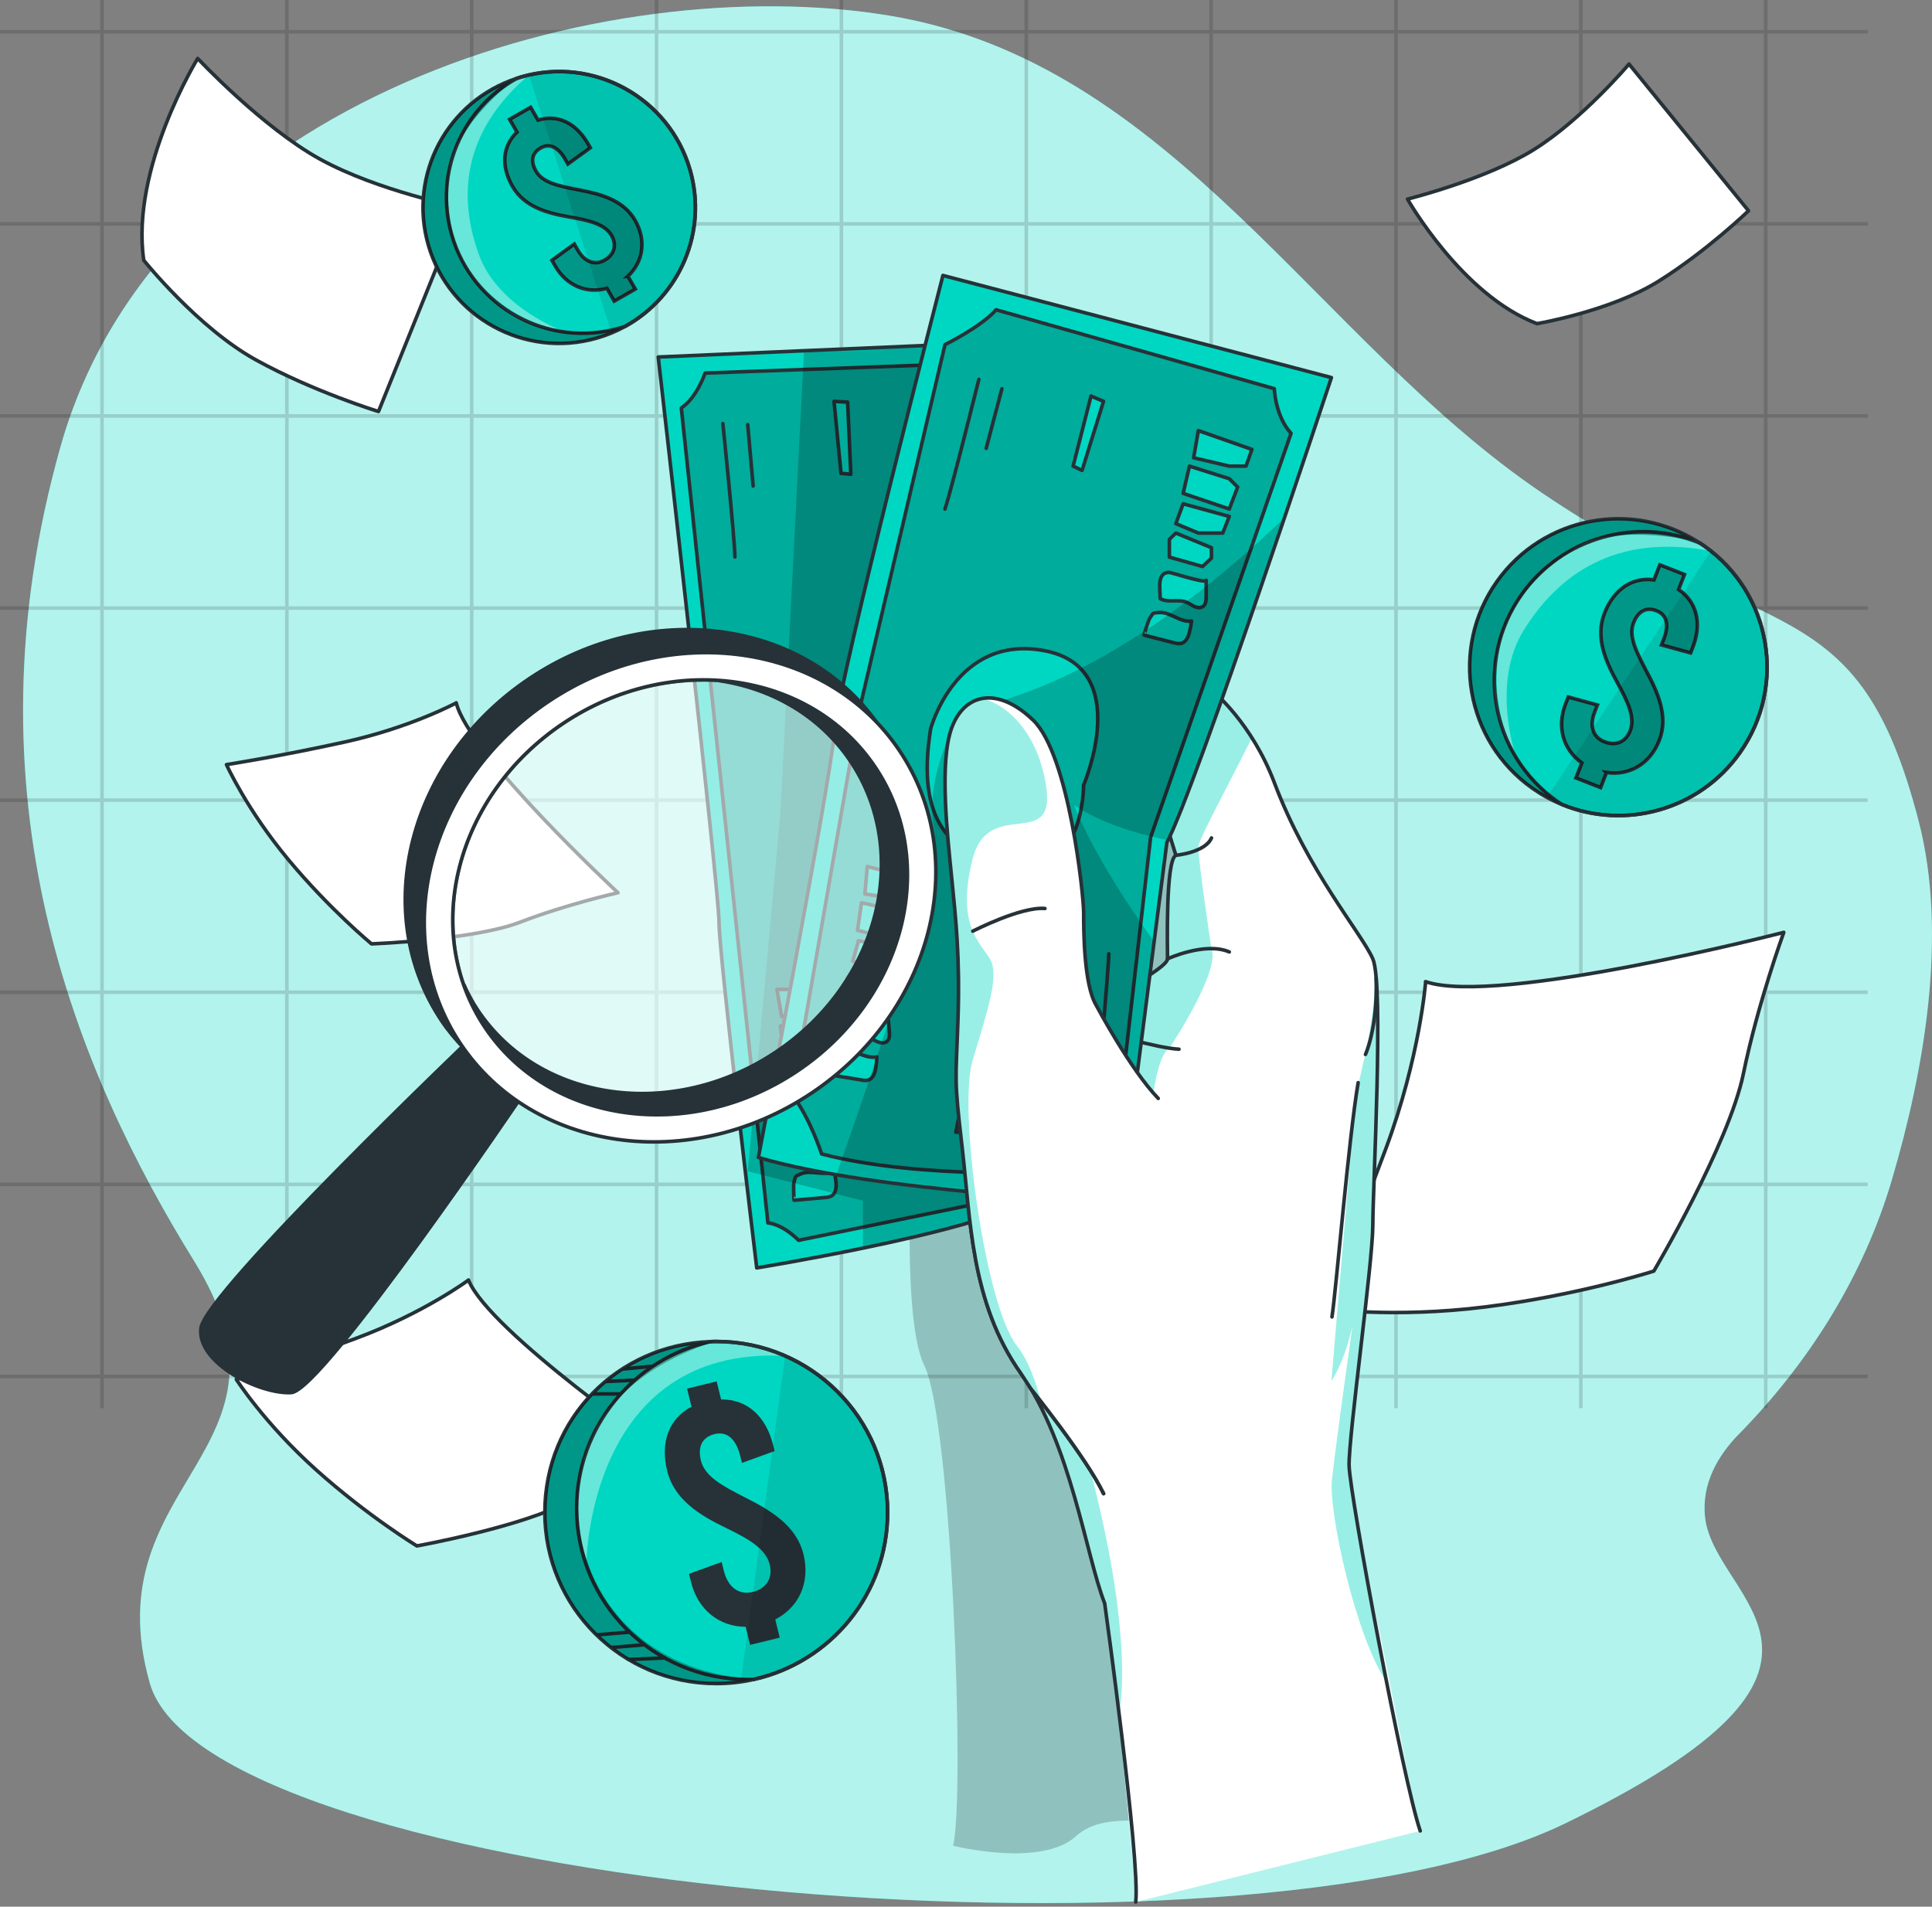 <svg xmlns="http://www.w3.org/2000/svg" fill="none" viewBox="0 0 540 533" height="533" width="540">
<rect x="0" y="0" width="540" height="533" fill="#808080" stroke="none"/>
<path fill="#00D7C2" d="M486.107 400.823C505.79 380.703 520.85 356.67 528.758 329.909C537.808 299.267 544.493 261.334 536.282 229.563C519.359 164.104 494.411 180.686 431.169 137.913C367.914 95.141 327.825 17.46 248.545 4.359C169.253 -8.73 44.537 27.058 16.922 124.824C-10.693 222.579 21.372 299.393 54.332 352.641C87.293 405.889 25.821 413.741 41.858 470.481C57.896 527.222 345.634 554.279 437.388 509.761C529.143 465.243 479.259 447.783 476.58 424.217C475.508 414.791 480.144 406.905 486.084 400.823H486.107Z"></path>
<path fill="white" d="M486.107 400.823C505.79 380.703 520.85 356.67 528.758 329.909C537.808 299.267 544.493 261.334 536.282 229.563C519.359 164.104 494.411 180.686 431.169 137.913C367.914 95.141 327.825 17.46 248.545 4.359C169.253 -8.73 44.537 27.058 16.922 124.824C-10.693 222.579 21.372 299.393 54.332 352.641C87.293 405.889 25.821 413.741 41.858 470.481C57.896 527.222 345.634 554.279 437.388 509.761C529.143 465.243 479.259 447.783 476.58 424.217C475.508 414.791 480.144 406.905 486.084 400.823H486.107Z" opacity="0.7"></path>
<g opacity="0.15">
<path stroke-miterlimit="10" stroke="black" d="M28.512 0V393.656"></path>
<path stroke-miterlimit="10" stroke="black" d="M80.178 0V393.656"></path>
<path stroke-miterlimit="10" stroke="black" d="M131.844 0V393.656"></path>
<path stroke-miterlimit="10" stroke="black" d="M183.51 0V393.656"></path>
<path stroke-miterlimit="10" stroke="black" d="M235.174 0V393.656"></path>
<path stroke-miterlimit="10" stroke="black" d="M286.852 0V393.656"></path>
<path stroke-miterlimit="10" stroke="black" d="M338.518 0V393.656"></path>
<path stroke-miterlimit="10" stroke="black" d="M390.183 0V393.656"></path>
<path stroke-miterlimit="10" stroke="black" d="M441.85 0V393.656"></path>
<path stroke-miterlimit="10" stroke="black" d="M493.527 0V393.656"></path>
<path stroke-miterlimit="10" stroke="black" d="M522.027 8.878H0"></path>
<path stroke-miterlimit="10" stroke="black" d="M522.027 62.583H0"></path>
<path stroke-miterlimit="10" stroke="black" d="M522.027 116.276H0"></path>
<path stroke-miterlimit="10" stroke="black" d="M522.027 169.981H0"></path>
<path stroke-miterlimit="10" stroke="black" d="M522.027 223.675H0"></path>
<path stroke-miterlimit="10" stroke="black" d="M522.027 277.379H0"></path>
<path stroke-miterlimit="10" stroke="black" d="M522.027 331.083H0"></path>
<path stroke-miterlimit="10" stroke="black" d="M522.027 384.777H0"></path>
</g>
<path stroke-linejoin="round" stroke-linecap="round" stroke="#263238" fill="white" d="M130.944 357.835C130.944 357.835 118.474 367.058 99.633 374.078C80.783 381.113 66.045 385.593 66.045 385.593C66.045 385.593 73.947 397.943 88.35 410.87C102.754 423.797 116.525 432.154 116.525 432.154C116.525 432.154 146.38 426.768 159.341 419.526C172.301 412.283 186.786 406.807 186.786 406.807C186.786 406.807 136.715 372.235 130.938 357.809L130.944 357.835Z"></path>
<path stroke-linejoin="round" stroke-linecap="round" stroke="#263238" fill="white" d="M398.47 274.423C398.47 274.423 396.891 295.431 387.378 321.021C377.874 346.635 369.391 365.753 369.391 365.753C369.391 365.753 389.142 368.621 415.267 365.328C441.391 362.034 462.245 355.325 462.245 355.325C462.245 355.325 483.231 319.878 487.287 300.128C491.343 280.378 498.575 260.634 498.575 260.634C498.575 260.634 418.44 281.304 398.437 274.406L398.47 274.423Z"></path>
<path stroke-linejoin="round" stroke-linecap="round" stroke="#263238" fill="white" d="M40.186 72.761C40.186 72.761 55.363 91.71 71.587 100.639C87.811 109.567 105.794 115.03 105.794 115.03L128.786 57.966C128.786 57.966 105.696 53.421 89.487 44.511C73.278 35.6 55.259 16.342 55.259 16.342C55.259 16.342 36.401 47.01 40.184 72.778L40.186 72.761Z"></path>
<path stroke-linejoin="round" stroke-linecap="round" stroke="#263238" fill="white" d="M429.609 90.474C429.609 90.474 450.188 87 463.658 78.564C477.108 70.131 488.72 58.928 488.72 58.928L455.317 17.905C455.317 17.905 442.292 33.315 428.842 41.747C415.392 50.18 393.398 55.655 393.398 55.655C393.398 55.655 408.646 82.573 429.621 90.482L429.609 90.474Z"></path>
<path stroke-linejoin="round" stroke-linecap="round" stroke="#263238" fill="white" d="M127.524 196.489C127.524 196.489 114.646 203.43 96.145 207.471C77.633 211.525 63.3 213.744 63.3 213.744C63.3 213.744 68.948 226.305 80.565 240.268C92.181 254.232 103.841 263.851 103.841 263.851C103.841 263.851 132.365 262.797 145.425 257.767C158.485 252.737 172.72 249.557 172.72 249.557C172.72 249.557 130.904 210.679 127.521 196.464L127.524 196.489Z"></path>
<path fill="black" d="M256.018 302.653C256.018 302.653 250.747 366.315 258.357 381.742C265.967 397.17 269.801 502.696 266.381 515.967C266.381 515.967 290.928 522.144 300.655 513.366C310.367 504.588 325.305 513.026 349.911 504.44C374.517 495.854 356.766 306.303 356.766 306.303L357.521 237.336L316.925 201.25L256.018 302.623V302.653Z" opacity="0.2"></path>
<path fill="#00D7C2" d="M288.736 333.272C288.514 333.834 288.277 334.247 288.011 334.499C282.77 339.449 260.4 344.946 241.183 348.907C225.268 352.202 211.514 354.434 211.514 354.434C211.514 354.434 200.973 266.995 200.973 257.803C200.973 248.612 183.977 99.802 183.977 99.802L224.72 98.043L278.861 95.709C278.861 95.709 279.187 99.684 279.735 106.629C283.199 150.932 295.532 315.82 288.736 333.272Z"></path>
<mask height="260" width="108" y="95" x="183" maskUnits="userSpaceOnUse" style="mask-type:luminance" id="mask0_3985_23767">
<path fill="white" d="M288.736 333.272C288.514 333.834 288.277 334.247 288.011 334.499C282.77 339.449 260.4 344.946 241.183 348.907C225.268 352.202 211.514 354.434 211.514 354.434C211.514 354.434 200.973 266.995 200.973 257.803C200.973 248.612 183.977 99.802 183.977 99.802L224.72 98.043L278.861 95.709C278.861 95.709 279.187 99.684 279.735 106.629C283.199 150.932 295.532 315.82 288.736 333.272Z"></path>
</mask>
<g mask="url(#mask0_3985_23767)">
<path fill="black" d="M288.736 333.273L241.183 343.041L223.224 346.72C218.354 341.947 214.637 341.858 214.637 341.858L213.216 328.485L210.892 306.599L190.431 114.048C194.902 110.989 197.064 104.295 197.064 104.295L224.453 103.305L271.903 101.576L279.735 106.63C283.199 150.933 295.532 315.82 288.736 333.273Z" opacity="0.2"></path>
<path stroke-linejoin="round" stroke-linecap="round" stroke="#263238" d="M288.736 333.273L241.183 343.041L223.224 346.72C218.354 341.947 214.637 341.858 214.637 341.858L213.216 328.485L210.892 306.599L190.431 114.048C194.902 110.989 197.064 104.295 197.064 104.295L224.453 103.305L271.903 101.576L279.735 106.63C283.199 150.933 295.532 315.82 288.736 333.273Z"></path>
<path stroke-linejoin="round" stroke-linecap="round" stroke="#263238" fill="#00D7C2" d="M217.154 276.57L233.025 276.556L233.04 281.506L228.628 283.073L218.457 284.181L217.154 276.57Z"></path>
<path stroke-linejoin="round" stroke-linecap="round" stroke="#263238" fill="#00D7C2" d="M218.131 286.782L229.797 286.383L232.788 287.801L232.625 294.363L219.019 294.525L218.131 286.782Z"></path>
<path stroke-linejoin="round" stroke-linecap="round" stroke="#263238" fill="#00D7C2" d="M219.998 297.274L233.337 296.328L233.174 301.308L226.734 303.584L219.924 303.2L219.998 297.274Z"></path>
<path stroke-linejoin="round" stroke-linecap="round" stroke="#263238" fill="#00D7C2" d="M220.796 305.682L231.559 306.214L232.536 308.978L230.967 312.007L221.343 312.613L219.685 307.928L220.796 305.682Z"></path>
<path stroke-linejoin="round" stroke-linecap="round" stroke="#263238" fill="#00D7C2" d="M233.202 315.288C233.72 316.721 234.223 318.154 234.742 319.588C235.082 320.548 235.408 321.686 234.816 322.514C234.327 323.194 233.394 323.386 232.565 323.312C231.736 323.238 230.922 322.957 230.093 322.913C227.591 322.795 225.296 324.863 222.838 324.42C221.876 321.76 219.463 317.874 222.735 316.662C223.238 316.485 233.572 316.278 233.231 315.302L233.202 315.288Z"></path>
<path stroke-linejoin="round" stroke-linecap="round" stroke="#263238" fill="#00D7C2" d="M233.16 327.406C233.396 328.425 233.574 329.46 233.663 330.509C233.781 331.854 233.678 333.45 232.567 334.218C231.975 334.617 231.235 334.706 230.509 334.765C227.652 335.016 224.81 335.282 221.952 335.533C221.878 335.533 221.76 331.144 221.878 330.686C222.381 328.765 222.026 328.928 223.847 328.145C226.734 326.918 230.199 328.869 233.16 327.406Z"></path>
<path stroke-linejoin="round" stroke-linecap="round" stroke="#263238" d="M202.039 118.392C202.039 118.392 205.267 149.543 205.415 155.691"></path>
<path stroke-linejoin="round" stroke-linecap="round" stroke="#263238" d="M208.996 118.703L210.506 135.859"></path>
<path stroke-linejoin="round" stroke-linecap="round" stroke="#263238" fill="#00D7C2" d="M233.115 112.215L235.069 132.327L237.808 132.578L236.92 112.407L233.115 112.215Z"></path>
<path fill="black" d="M288.736 333.272C288.513 333.834 288.277 334.247 288.01 334.499C282.769 339.449 260.399 344.946 241.182 348.907V335.637L213.216 328.484L208.996 327.405L210.891 306.599L218.131 227.066L224.452 103.304L224.719 98.043L278.861 95.709C278.861 95.709 279.186 99.684 279.734 106.629C283.199 150.932 295.531 315.82 288.736 333.272Z" opacity="0.2"></path>
</g>
<path stroke-linejoin="round" stroke-linecap="round" stroke="#263238" d="M288.736 333.272C288.514 333.834 288.277 334.247 288.011 334.499C282.77 339.449 260.4 344.946 241.183 348.907C225.268 352.202 211.514 354.434 211.514 354.434C211.514 354.434 200.973 266.995 200.973 257.803C200.973 248.612 183.977 99.802 183.977 99.802L224.72 98.043L278.861 95.709C278.861 95.709 279.187 99.684 279.735 106.629C283.199 150.932 295.532 315.82 288.736 333.272Z"></path>
<path fill="white" d="M317.413 531.689C317.753 528.571 312.838 483.84 312.749 478.978C312.512 465.648 308.737 448.226 308.737 448.226C303.466 434.778 299.365 403.79 285.301 383.914C271.251 364.038 271.251 340.66 268.912 320.784C266.558 300.908 267.15 302.652 267.742 285.037C268.319 267.408 267.15 257.063 265.98 245.374C264.811 233.671 262.471 213.086 265.98 203.495C269.489 193.919 278.668 191.702 288.721 201.278C298.773 210.869 302.874 250.266 302.874 255.128C302.874 259.989 302.874 275.181 306.398 281.033C306.398 281.033 326.31 270.866 326.31 268.058C326.31 265.25 325.718 240.439 328.649 239.109L316.939 201.278L339.191 193.402C339.191 193.402 344.55 197.791 349.909 206.258C352.115 209.746 354.336 213.943 356.172 218.804C365.543 243.616 380.6 260.92 383.709 268.058C386.818 275.181 383.709 331.882 383.709 342.419C383.709 352.955 376.899 401.573 377.076 409.701C377.21 415.567 381.207 437.601 385.19 454.462C386.729 460.964 395.657 508.075 396.96 511.813L317.413 531.689Z"></path>
<path fill="#00D7C2" d="M334.942 236.686C334.794 239.863 338.598 265.191 338.598 265.191C341.234 271.501 326.843 293.018 326.843 293.018C323.734 294.776 322.387 305.593 322.387 305.593C312.645 303.436 290.334 281.048 290.334 281.048C290.334 281.048 287.655 290.225 284.723 312.938C281.792 335.636 300.535 389.604 308.53 426.858C316.524 464.112 312.749 478.993 312.749 478.993C312.512 465.664 308.737 448.241 308.737 448.241C303.466 434.793 299.365 403.805 285.301 383.929C271.251 364.053 271.251 340.675 268.912 320.799C266.558 300.924 267.15 302.667 267.742 285.052C268.319 267.423 267.15 257.079 265.98 245.39C264.811 233.686 262.471 213.101 265.98 203.51C269.489 193.934 278.668 191.718 288.721 201.293C298.773 210.884 302.874 250.281 302.874 255.143C302.874 260.005 302.874 275.196 306.398 281.048C306.398 281.048 326.31 270.881 326.31 268.073C326.31 265.265 325.718 240.454 328.649 239.124L316.939 201.293L339.191 193.417C339.191 193.417 344.55 197.806 349.909 206.273C342.685 220.682 335.03 234.72 334.942 236.7V236.686Z" opacity="0.4"></path>
<path fill="#00D7C2" d="M372.279 413.691C373.256 404.839 376.173 383.751 378.023 370.599C375.758 380.87 372.131 386.072 372.131 386.072C372.131 386.072 378.438 310.662 379.06 306.11C379.681 301.544 386.048 280.855 383.708 268.058C386.817 275.181 383.708 331.882 383.708 342.419C383.708 352.955 376.898 401.573 377.076 409.701C377.209 415.567 383.56 453.28 387.543 470.141C378.956 457.728 371.302 422.602 372.279 413.691Z" opacity="0.4"></path>
<path stroke-linejoin="round" stroke-linecap="round" stroke="#263238" d="M396.959 511.814C392.281 498.366 377.254 417.829 377.076 409.701C376.898 401.574 383.709 352.941 383.709 342.404C383.709 331.868 386.818 275.181 383.709 268.044C380.6 260.921 365.558 243.602 356.186 218.79C349.909 202.18 339.205 193.388 339.205 193.388L316.953 201.279L328.664 239.095C325.733 240.425 326.325 265.236 326.325 268.044C326.325 270.852 306.412 281.018 306.412 281.018C302.903 275.167 302.903 259.975 302.903 255.113C302.903 250.252 298.802 210.87 288.75 201.279C278.697 191.688 269.518 193.92 266.009 203.496C262.501 213.071 264.84 233.671 266.009 245.36C267.179 257.049 268.349 267.394 267.771 285.023C267.179 302.653 266.602 300.894 268.941 320.77C271.28 340.646 271.28 364.024 285.345 383.914C299.395 403.79 303.496 434.779 308.766 448.226C308.766 448.226 318.73 520.001 317.442 531.69"></path>
<path stroke-linejoin="round" stroke-linecap="round" stroke="#263238" d="M306.396 281.018C306.396 281.018 309.905 297.392 317.811 305.578"></path>
<path stroke-linejoin="round" stroke-linecap="round" stroke="#263238" d="M308.529 288.496C308.529 288.496 323.379 293.003 329.523 293.298"></path>
<path stroke-linejoin="round" stroke-linecap="round" stroke="#263238" d="M326.311 268.044C326.311 268.044 336.852 263.182 343.588 266.108"></path>
<path stroke-linejoin="round" stroke-linecap="round" stroke="#263238" d="M328.648 239.094C328.648 239.094 336.85 238.34 338.612 234.247"></path>
<path stroke-linejoin="round" stroke-linecap="round" stroke="#263238" d="M288.01 388.082C288.01 388.082 303.747 407.588 308.441 417.533"></path>
<path stroke-linejoin="round" stroke-linecap="round" stroke="#263238" d="M379.607 302.652C376.971 318.139 373.463 360.521 372.293 368.132"></path>
<path stroke-linejoin="round" stroke-linecap="round" stroke="#263238" d="M384.641 273.423C385.085 287.462 381.65 294.762 381.65 294.762"></path>
<path fill="#00D7C2" d="M263.553 77L372.133 105.55C372.133 105.55 333.951 221.125 326.148 235.474L313.209 336.213C313.209 336.213 243.863 333.169 211.973 323.548C211.973 323.548 232.122 218.613 233.218 204.634C234.299 190.684 263.553 77 263.553 77Z"></path>
<mask height="260" width="162" y="77" x="211" maskUnits="userSpaceOnUse" style="mask-type:luminance" id="mask1_3985_23767">
<path fill="white" d="M263.553 77L372.133 105.55C372.133 105.55 333.951 221.125 326.148 235.474L313.209 336.213C313.209 336.213 243.863 333.169 211.973 323.548C211.973 323.548 232.122 218.613 233.218 204.634C234.299 190.684 263.553 77 263.553 77Z"></path>
</mask>
<g mask="url(#mask1_3985_23767)">
<path fill="black" d="M240.205 198.442L264.13 96.344C264.13 96.344 274.419 91.246 278.402 86.591L356.172 108.654C356.172 108.654 356.409 116.264 360.851 121.141L321.603 234.026L312.083 317.239C312.083 317.239 299.425 318.258 298.211 327.612C298.211 327.612 257.172 329.829 229.649 322.573C229.649 322.573 226.407 312.48 221.447 306.096L240.19 198.427L240.205 198.442Z" opacity="0.2"></path>
<path stroke-linejoin="round" stroke-linecap="round" stroke="#263238" d="M240.205 198.442L264.13 96.344C264.13 96.344 274.419 91.246 278.402 86.591L356.172 108.654C356.172 108.654 356.409 116.264 360.851 121.141L321.603 234.026L312.083 317.239C312.083 317.239 299.425 318.258 298.211 327.612C298.211 327.612 257.172 329.829 229.649 322.573C229.649 322.573 226.407 312.48 221.447 306.096L240.19 198.427L240.205 198.442Z"></path>
<path stroke-linejoin="round" stroke-linecap="round" stroke="#263238" fill="#00D7C2" d="M260.118 203.733C260.118 203.733 267.18 177.118 292.052 181.921C316.925 186.724 302.875 219.456 302.875 219.456C302.875 219.456 303.023 245.908 282.844 242.258C265.359 239.095 256.017 229.52 260.118 203.733Z"></path>
<path stroke-linejoin="round" stroke-linecap="round" stroke="#263238" d="M273.59 106.053C273.59 106.053 266.069 136.45 264.115 142.302"></path>
<path stroke-linejoin="round" stroke-linecap="round" stroke="#263238" d="M280.031 108.684L275.648 125.338"></path>
<path stroke-linejoin="round" stroke-linecap="round" stroke="#263238" fill="#00D7C2" d="M334.943 120.372L349.91 125.633L348.267 130.303H343.589L333.625 127.968L334.943 120.372Z"></path>
<path stroke-linejoin="round" stroke-linecap="round" stroke="#263238" fill="#00D7C2" d="M332.455 130.303L343.588 133.82L345.928 136.155L343.588 142.288L330.693 137.914L332.455 130.303Z"></path>
<path stroke-linejoin="round" stroke-linecap="round" stroke="#263238" fill="#00D7C2" d="M330.693 140.839L343.589 144.371L341.768 149.011H334.942L328.65 146.381L330.693 140.839Z"></path>
<path stroke-linejoin="round" stroke-linecap="round" stroke="#263238" fill="#00D7C2" d="M328.65 149.011L338.599 153.104V156.03L336.112 158.365L326.844 155.735V150.769L328.65 149.011Z"></path>
<path stroke-linejoin="round" stroke-linecap="round" stroke="#263238" fill="#00D7C2" d="M337.134 162.207C337.134 163.729 337.134 165.251 337.134 166.773C337.134 167.793 337.06 168.961 336.231 169.552C335.55 170.025 334.602 169.892 333.832 169.552C333.077 169.212 332.411 168.665 331.626 168.355C329.317 167.424 326.445 168.591 324.283 167.35C324.268 164.527 323.291 160.05 326.785 160.005C327.318 160.005 337.134 163.256 337.134 162.207Z"></path>
<path stroke-linejoin="round" stroke-linecap="round" stroke="#263238" fill="#00D7C2" d="M333.033 173.615C332.914 174.664 332.737 175.684 332.47 176.704C332.144 178.019 331.508 179.482 330.19 179.837C329.494 180.029 328.769 179.837 328.073 179.674C325.305 178.965 322.521 178.255 319.753 177.546C319.679 177.531 321.041 173.334 321.292 172.95C322.403 171.31 322.018 171.34 324.002 171.221C327.14 171.029 329.746 174.014 333.033 173.63V173.615Z"></path>
<path stroke-linejoin="round" stroke-linecap="round" stroke="#263238" fill="#00D7C2" d="M304.933 110.723L299.943 130.303L302.445 131.485L308.441 112.186L304.933 110.723Z"></path>
<path stroke-linejoin="round" stroke-linecap="round" stroke="#263238" fill="#00D7C2" d="M242.41 242.228L257.778 246.188L256.534 250.991L251.871 251.39L241.744 249.912L242.41 242.228Z"></path>
<path stroke-linejoin="round" stroke-linecap="round" stroke="#263238" fill="#00D7C2" d="M240.781 252.351L252.166 254.892L254.713 257.02L252.906 263.33L239.686 260.064L240.781 252.351Z"></path>
<path stroke-linejoin="round" stroke-linecap="round" stroke="#263238" fill="#00D7C2" d="M239.938 262.976L253.085 265.414L251.664 270.187L244.869 270.778L238.369 268.694L239.938 262.976Z"></path>
<path stroke-linejoin="round" stroke-linecap="round" stroke="#263238" fill="#00D7C2" d="M238.591 271.31L248.865 274.532L249.117 277.443L246.837 279.984L237.377 278.167L236.947 273.216L238.591 271.31Z"></path>
<path stroke-linejoin="round" stroke-linecap="round" stroke="#263238" fill="#00D7C2" d="M248.169 283.738C248.303 285.245 248.436 286.767 248.569 288.274C248.658 289.279 248.688 290.461 247.903 291.112C247.266 291.644 246.304 291.599 245.519 291.319C244.735 291.038 244.024 290.565 243.225 290.314C240.841 289.575 238.087 290.993 235.822 289.944C235.556 287.137 234.208 282.748 237.673 282.422C238.206 282.363 248.258 284.772 248.169 283.738Z"></path>
<path stroke-linejoin="round" stroke-linecap="round" stroke="#263238" fill="#00D7C2" d="M245.075 295.442C245.046 296.491 244.957 297.54 244.779 298.575C244.557 299.905 244.054 301.427 242.781 301.885C242.114 302.136 241.359 302.018 240.664 301.885C237.836 301.412 235.008 300.954 232.195 300.481C232.121 300.481 233.113 296.181 233.335 295.782C234.312 294.053 233.927 294.112 235.882 293.816C238.991 293.344 241.848 296.107 245.09 295.442H245.075Z"></path>
<path stroke-linejoin="round" stroke-linecap="round" stroke="#263238" d="M306.398 309.791C306.398 309.791 309.907 270.512 309.907 266.626"></path>
<path stroke-linejoin="round" stroke-linecap="round" stroke="#263238" d="M299.365 308.032C299.365 308.032 300.831 287.625 301.127 284.093"></path>
<path stroke-linejoin="round" stroke-linecap="round" stroke="#263238" fill="#00D7C2" d="M271.903 293.299L267.15 316.5H271.903L275.352 293.299H271.903Z"></path>
<path fill="black" d="M326.459 234.898C316.184 232.756 307.02 229.608 300.239 225.071C300.239 225.071 305.155 239.169 322.58 263.197L313.208 336.228C313.208 336.228 267.95 334.248 233.75 328.411C244.262 298.856 263.331 242.849 261.095 231.751C258.03 216.515 268.853 198.531 268.853 198.531C303.067 192.383 336.245 166.567 359.015 144.741C347.423 178.995 331.596 224.791 326.459 234.898Z" opacity="0.2"></path>
</g>
<path stroke-linejoin="round" stroke-linecap="round" stroke="#263238" d="M263.553 77L372.133 105.55C372.133 105.55 333.951 221.125 326.148 235.474L313.209 336.213C313.209 336.213 243.863 333.169 211.973 323.548C211.973 323.548 232.122 218.613 233.218 204.634C234.299 190.684 263.553 77 263.553 77Z"></path>
<path fill="white" d="M323.734 307.057L308.441 417.534C305.036 410.307 295.753 397.983 290.956 391.821C289.179 389.515 288.01 388.082 288.01 388.082L285.301 383.915C271.251 364.039 271.251 340.661 268.912 320.785C266.558 300.909 267.15 302.653 267.742 285.038C268.319 267.409 267.15 257.064 265.98 245.375C264.811 233.672 262.471 213.086 265.98 203.496C267.697 198.797 270.792 195.871 274.671 195.25C278.698 194.585 283.598 196.403 288.721 201.279C298.773 210.87 302.874 250.267 302.874 255.128C302.874 259.99 302.874 275.182 306.398 281.034C306.398 281.034 315.828 298.87 323.734 307.057Z"></path>
<path fill="#00D7C2" d="M284.131 376.038C287.329 380.117 289.505 385.998 290.956 391.821C289.179 389.515 288.01 388.082 288.01 388.082L285.301 383.915C271.251 364.039 271.251 340.661 268.912 320.785C266.558 300.909 267.15 302.653 267.742 285.038C268.319 267.409 267.15 257.064 265.98 245.375C264.811 233.672 262.471 213.086 265.98 203.496C267.697 198.797 270.792 195.871 274.671 195.25C282.132 197.348 289.446 204.87 292.052 217.741C296.434 239.346 276.462 221.894 271.828 240.203C267.209 258.498 273.93 263.448 276.699 268.059C279.453 272.67 275.929 282.822 271.828 296.491C267.742 310.175 275.352 364.822 284.131 376.038Z" opacity="0.4"></path>
<path stroke-linejoin="round" stroke-linecap="round" stroke="#263238" d="M323.733 307.057C315.827 298.87 306.397 281.019 306.397 281.019C302.888 275.167 302.888 259.975 302.888 255.114C302.888 250.252 298.787 210.87 288.734 201.279C278.682 191.688 269.503 193.92 265.994 203.496C262.485 213.072 264.824 233.671 265.994 245.36C267.163 257.049 268.333 267.394 267.756 285.023C267.163 302.653 266.586 300.894 268.925 320.77C271.264 340.646 271.264 364.024 285.329 383.915L288.038 388.082C288.038 388.082 303.776 407.588 308.469 417.533"></path>
<path stroke-linejoin="round" stroke-linecap="round" stroke="#263238" d="M271.902 260.301C271.902 260.301 285.345 253.37 292.067 253.962"></path>
<path fill="#00D7C2" d="M248.089 422.822C248.089 445.508 232.246 464.507 210.982 469.392C210.929 469.405 210.89 469.405 210.837 469.432C209.584 469.708 208.317 469.958 207.038 470.143C204.808 470.459 202.513 470.63 200.192 470.63C173.73 470.63 152.281 449.221 152.281 422.822C152.281 396.422 172.793 375.961 198.437 375.053C198.872 375.013 199.321 375.013 199.783 375.013C199.928 375 200.06 375 200.205 375C200.363 375 200.535 375 200.693 375.013C207.354 375.066 213.699 376.488 219.451 379.042C236.309 386.429 248.089 403.256 248.089 422.822Z"></path>
<path fill="white" d="M219.438 379.029C164.127 376.158 163.863 437.449 163.863 437.449C163.863 437.449 155.421 417.449 169.206 395.289C176.91 382.9 190.325 377.435 200.68 375.013C207.342 375.065 213.686 376.487 219.438 379.042V379.029Z" opacity="0.4"></path>
<path stroke-linejoin="round" stroke-linecap="round" stroke="#263238" d="M248.089 422.822C248.089 445.561 232.167 464.6 210.837 469.432C207.42 470.222 203.859 470.63 200.192 470.63C173.73 470.63 152.281 449.221 152.281 422.822C152.281 396.422 172.793 375.961 198.437 375.053C199.018 375.013 199.611 375 200.205 375C226.653 375 248.102 396.409 248.102 422.822H248.089Z"></path>
<path stroke-linejoin="round" stroke-linecap="round" stroke="#263238" d="M248.088 422.822C248.088 445.561 232.167 464.6 210.837 469.432C210.256 469.471 209.663 469.484 209.069 469.484C182.608 469.484 161.172 448.075 161.172 421.663C161.172 398.924 177.094 379.885 198.424 375.053C199.004 375.013 199.598 375 200.191 375C226.64 375 248.088 396.409 248.088 422.822Z"></path>
<path stroke-miterlimit="10" stroke="#00D7C2" d="M216.694 452.737L217.934 457.793L209.649 459.82L208.409 454.764C200.996 454.738 195.034 449.958 193.147 442.243L192.58 439.952L201.708 436.647L202.289 439.03C203.436 443.717 206.523 445.969 210.388 445.021C214.253 444.073 216.06 441.097 215.137 437.331C214.029 432.828 208.858 430.011 202.869 427.101C195.786 423.678 188.478 419.333 186.473 411.156C184.507 403.164 186.974 396.528 193.279 393.236L192.039 388.18L200.31 386.152L201.55 391.208C208.739 391.103 214.095 395.83 216.1 403.993L216.509 405.639L207.381 408.944L206.932 407.114C205.718 402.15 203.146 400.056 199.743 400.886C196.34 401.715 194.928 404.309 195.917 408.338C197.026 412.841 202.276 415.541 208.185 418.569C215.203 422.111 222.577 426.337 224.582 434.514C226.495 442.322 223.342 449.313 216.667 452.71L216.694 452.737Z"></path>
<path fill="#263238" d="M216.694 452.737L217.934 457.793L209.649 459.82L208.409 454.764C200.996 454.738 195.034 449.958 193.147 442.243L192.58 439.952L201.708 436.647L202.289 439.03C203.436 443.717 206.523 445.969 210.388 445.021C214.253 444.073 216.06 441.097 215.137 437.331C214.029 432.828 208.858 430.011 202.869 427.101C195.786 423.678 188.478 419.333 186.473 411.156C184.507 403.164 186.974 396.528 193.279 393.236L192.039 388.18L200.31 386.152L201.55 391.208C208.739 391.103 214.095 395.83 216.1 403.993L216.509 405.639L207.381 408.944L206.932 407.114C205.718 402.15 203.146 400.056 199.743 400.886C196.34 401.715 194.928 404.309 195.917 408.338C197.026 412.841 202.276 415.541 208.185 418.569C215.203 422.111 222.577 426.337 224.582 434.514C226.495 442.322 223.342 449.313 216.667 452.71L216.694 452.737Z"></path>
<path stroke-linejoin="round" stroke-linecap="round" stroke="#263238" d="M175.709 463.915L185.827 463.455"></path>
<path stroke-linejoin="round" stroke-linecap="round" stroke="#263238" d="M170.84 460.557L179.678 459.82"></path>
<path stroke-linejoin="round" stroke-linecap="round" stroke="#263238" d="M166.883 457.016L175.708 456.265"></path>
<path stroke-linejoin="round" stroke-linecap="round" stroke="#263238" d="M165.67 389.654H173.229"></path>
<path stroke-linejoin="round" stroke-linecap="round" stroke="#263238" d="M169.402 386.179L176.935 385.836"></path>
<path stroke-linejoin="round" stroke-linecap="round" stroke="#263238" d="M174.125 382.689L182.066 381.952"></path>
<path fill="black" d="M210.982 469.392C210.982 469.392 210.89 469.405 210.837 469.431C207.42 470.221 203.859 470.63 200.192 470.63C173.73 470.63 152.281 449.22 152.281 422.821C152.281 396.422 172.793 375.961 198.437 375.052C198.872 375.013 199.321 375.013 199.783 375.013C188.108 378.686 168.52 388.074 163.283 407.666C155.843 435.474 172.569 467.061 210.982 469.392Z" opacity="0.3"></path>
<path fill="black" d="M248.088 422.821C248.088 445.508 232.245 464.507 210.981 469.392C210.928 469.405 210.889 469.405 210.836 469.432C209.583 469.708 208.317 469.958 207.037 470.143L219.45 379.042C236.308 386.429 248.088 403.256 248.088 422.821Z" opacity="0.1"></path>
<path fill="#00D7C2" d="M192.858 47.464C197.872 64.827 189.93 82.874 174.697 91.245C174.64 91.288 174.546 91.324 174.489 91.367C173.349 91.985 172.156 92.561 170.93 93.066C169.598 93.619 168.258 94.1 166.848 94.503C146.647 100.323 125.54 88.694 119.709 68.53C114.111 49.128 124.662 28.933 143.462 22.259C143.767 22.127 144.089 22.029 144.398 21.921C144.812 21.765 145.278 21.627 145.732 21.503C146.425 21.303 147.121 21.127 147.819 20.976C167.319 16.501 187.219 28.029 192.823 47.48L192.858 47.464Z"></path>
<path fill="white" d="M157.383 92.549C157.383 92.549 139.183 85.988 133.83 71.124C127.109 52.487 131.061 35.263 147.853 20.96C147.853 20.96 134.315 25.168 126.425 44.01C118.534 62.852 133.063 87.946 157.383 92.549Z" opacity="0.4"></path>
<path stroke-linejoin="round" stroke-linecap="round" stroke="#263238" d="M192.871 47.475C197.885 64.838 189.929 82.875 174.721 91.243C172.283 92.596 169.655 93.687 166.848 94.503C146.646 100.323 125.55 88.681 119.722 68.541C114.026 48.818 125.054 28.25 144.422 21.919C144.849 21.773 145.301 21.624 145.756 21.5C165.947 15.693 187.054 27.322 192.874 47.499L192.871 47.475Z"></path>
<path stroke-linejoin="round" stroke-linecap="round" stroke="#263238" d="M192.871 47.475C197.885 64.838 189.93 82.875 174.721 91.243C174.294 91.389 173.842 91.537 173.387 91.662C153.186 97.482 132.09 85.84 126.269 65.662C121.256 48.3 129.211 30.263 144.419 21.895C144.847 21.749 145.299 21.6 145.754 21.476C165.944 15.669 187.051 27.298 192.871 47.475Z"></path>
<path stroke-miterlimit="10" stroke="#263238" d="M175.504 77.225L177.567 80.799L171.691 84.17L169.629 80.596C163.95 82.197 158.364 79.863 155.203 74.392L154.27 72.76L160.522 68.228L161.499 69.916C163.41 73.237 166.276 74.285 168.998 72.716C171.746 71.144 172.46 68.48 170.918 65.808C169.083 62.615 164.507 61.596 159.289 60.685C153.129 59.621 146.59 57.921 143.256 52.113C139.987 46.445 140.423 40.834 144.502 36.936L142.44 33.362L148.316 29.991L150.378 33.565C155.84 31.901 160.968 34.336 164.313 40.13L164.987 41.311L158.735 45.844L157.985 44.536C155.966 41.019 153.533 39.984 151.122 41.359C148.71 42.733 148.188 45.019 149.852 47.899C151.687 51.092 156.288 51.997 161.481 53.022C167.614 54.175 174.18 55.786 177.514 61.594C180.693 67.124 179.838 73.176 175.48 77.228L175.504 77.225Z"></path>
<path fill="black" d="M175.504 77.225L177.567 80.799L171.691 84.17L169.629 80.596C163.95 82.197 158.364 79.863 155.203 74.392L154.27 72.76L160.522 68.228L161.499 69.916C163.41 73.237 166.276 74.285 168.998 72.716C171.746 71.144 172.46 68.48 170.918 65.808C169.083 62.615 164.507 61.596 159.289 60.685C153.129 59.621 146.59 57.921 143.256 52.113C139.987 46.445 140.423 40.834 144.502 36.936L142.44 33.362L148.316 29.991L150.378 33.565C155.84 31.901 160.968 34.336 164.313 40.13L164.987 41.311L158.735 45.844L157.985 44.536C155.966 41.019 153.533 39.984 151.122 41.359C148.71 42.733 148.188 45.019 149.852 47.899C151.687 51.092 156.288 51.997 161.481 53.022C167.614 54.175 174.18 55.786 177.514 61.594C180.693 67.124 179.838 73.176 175.48 77.228L175.504 77.225Z" opacity="0.3"></path>
<path fill="black" d="M143.472 22.245C135.496 29.233 126.488 38.809 125.621 47.2C124.005 62.59 127.178 75.492 140.599 86.078C154.03 96.649 173.377 91.675 173.377 91.675L174.502 91.378C172.118 92.663 169.56 93.722 166.848 94.503C146.647 100.323 125.54 88.694 119.709 68.53C114.111 49.128 124.662 28.933 143.462 22.259L143.472 22.245Z" opacity="0.3"></path>
<path fill="black" d="M192.858 47.464C197.872 64.827 189.93 82.875 174.698 91.245C174.641 91.289 174.546 91.324 174.489 91.367C173.35 91.986 172.156 92.561 170.93 93.066L147.854 20.96C167.355 16.485 187.255 28.013 192.858 47.464Z" opacity="0.1"></path>
<path fill="#00D7C2" d="M486.287 210.433C474.875 226.547 454.037 232.101 436.493 224.847C436.417 224.828 436.322 224.771 436.247 224.752C434.941 224.204 433.635 223.581 432.367 222.882C430.985 222.126 429.66 221.314 428.354 220.388C409.599 207.165 405.132 181.265 418.38 162.544C431.137 144.541 455.589 139.742 474.118 151.19C474.44 151.36 474.742 151.568 475.045 151.757C475.462 152.003 475.897 152.305 476.313 152.607C476.957 153.06 477.581 153.533 478.187 154.024C495.315 167.569 499.044 192.373 486.25 210.414L486.287 210.433Z"></path>
<path fill="white" d="M423.566 210.999C423.566 210.999 416.753 191.031 425.799 176.334C437.136 157.896 454.548 149.509 478.225 154.042C478.225 154.042 465.393 145.39 443.912 151.53C422.431 157.669 410.905 187.159 423.566 210.999Z" opacity="0.4"></path>
<path stroke-linejoin="round" stroke-linecap="round" stroke="#263238" d="M486.287 210.452C474.874 226.566 454.037 232.101 436.511 224.866C433.691 223.713 430.966 222.221 428.354 220.389C409.598 207.165 405.15 181.265 418.38 162.563C431.344 144.257 456.44 139.61 475.064 151.776C475.48 152.041 475.915 152.324 476.332 152.626C495.069 165.85 499.535 191.75 486.268 210.471L486.287 210.452Z"></path>
<path stroke-linejoin="round" stroke-linecap="round" stroke="#263238" d="M486.288 210.452C474.875 226.566 454.037 232.101 436.512 224.866C436.095 224.601 435.66 224.318 435.244 224.016C416.488 210.792 412.04 184.892 425.308 166.171C436.72 150.057 457.558 144.522 475.083 151.757C475.5 152.022 475.935 152.305 476.351 152.607C495.088 165.831 499.555 191.731 486.288 210.452Z"></path>
<path stroke-miterlimit="10" stroke="#263238" d="M449.022 215.968L447.376 220.162L440.486 217.461L442.133 213.267C436.891 209.526 435.074 203.179 437.591 196.756L438.348 194.848L446.486 197.077L445.71 199.061C444.177 202.952 445.237 206.107 448.435 207.354C451.653 208.62 454.416 207.411 455.646 204.275C457.123 200.534 454.87 195.944 452.088 190.881C448.795 184.911 445.786 178.186 448.473 171.385C451.085 164.736 456.176 161.278 462.289 162.091L463.936 157.897L470.825 160.598L469.178 164.792C474.326 168.306 475.746 174.332 473.077 181.133L472.528 182.512L464.39 180.283L464.996 178.753C466.623 174.634 465.847 171.858 463.027 170.743C460.207 169.628 457.898 170.743 456.574 174.124C455.097 177.865 457.463 182.399 460.132 187.518C463.33 193.526 466.434 200.213 463.747 207.014C461.192 213.494 455.438 216.894 449.003 215.949L449.022 215.968Z"></path>
<path fill="black" d="M449.022 215.968L447.376 220.162L440.486 217.461L442.133 213.267C436.891 209.526 435.074 203.179 437.591 196.756L438.348 194.848L446.486 197.077L445.71 199.061C444.177 202.952 445.237 206.107 448.435 207.354C451.653 208.62 454.416 207.411 455.646 204.275C457.123 200.534 454.87 195.944 452.088 190.881C448.795 184.911 445.786 178.186 448.473 171.385C451.085 164.736 456.176 161.278 462.289 162.091L463.936 157.897L470.825 160.598L469.178 164.792C474.326 168.306 475.746 174.332 473.077 181.133L472.528 182.512L464.39 180.283L464.996 178.753C466.623 174.634 465.847 171.858 463.027 170.743C460.207 169.628 457.898 170.743 456.574 174.124C455.097 177.865 457.463 182.399 460.132 187.518C463.33 193.526 466.434 200.213 463.747 207.014C461.192 213.494 455.438 216.894 449.003 215.949L449.022 215.968Z" opacity="0.3"></path>
<path fill="black" d="M474.137 151.19C462.724 149.169 448.397 148.035 440.637 153.023C426.386 162.147 417.529 173.652 417.642 192.297C417.775 210.943 435.225 224.015 435.225 224.015L436.247 224.771C433.521 223.619 430.872 222.164 428.354 220.388C409.599 207.165 405.132 181.265 418.38 162.544C431.137 144.541 455.589 139.742 474.118 151.19H474.137Z" opacity="0.3"></path>
<path fill="black" d="M486.288 210.433C474.875 226.547 454.037 232.101 436.493 224.847C436.417 224.828 436.322 224.771 436.247 224.752C434.941 224.205 433.635 223.581 432.367 222.882L478.225 154.043C495.353 167.588 499.082 192.392 486.288 210.433Z" opacity="0.1"></path>
<path stroke-miterlimit="10" stroke="#263238" fill="#263238" d="M131.715 290.208C131.715 290.208 57.201 361.467 56.151 371.327C55.072 381.159 72.672 389.8 81.415 389.29C90.158 388.78 146.504 305.451 146.504 305.451C146.504 305.451 137.619 296.753 131.715 290.208Z"></path>
<path stroke-miterlimit="10" stroke="#263238" fill="white" d="M222.72 299.501C192.602 319.617 153.599 314.121 135.574 287.26C117.549 260.4 127.342 222.291 157.46 202.174C187.577 182.057 226.58 187.554 244.605 214.415C262.631 241.303 252.837 279.384 222.72 299.501Z" opacity="0.58"></path>
<path stroke-miterlimit="10" stroke="#263238" fill="#263238" d="M128.735 291.794C108.467 261.562 119.481 218.693 153.374 196.055C184.116 175.513 223.062 178.771 245.175 202.146C224.51 173.019 181.448 167.324 148.066 189.623C114.172 212.261 103.159 255.102 123.426 285.362C125.3 288.167 127.429 290.689 129.7 293.069C129.388 292.644 129.047 292.247 128.763 291.822L128.735 291.794Z"></path>
<path stroke-miterlimit="10" stroke="#263238" fill="#263238" d="M244.608 214.416C234.729 199.682 218.521 191.409 200.921 190.247C215.796 192.457 229.222 200.136 237.738 212.829C254.94 238.499 245.601 274.908 216.818 294.118C188.034 313.329 150.763 308.087 133.561 282.416C132 280.093 130.722 277.656 129.615 275.163C131.063 279.356 133.022 283.408 135.576 287.233C153.602 314.122 192.604 319.59 222.722 299.473C252.84 279.356 262.633 241.276 244.608 214.387V214.416Z"></path>
<path stroke-miterlimit="10" stroke="#263238" fill="white" d="M251.42 209.853C231.152 179.621 187.239 173.444 153.374 196.055C119.481 218.693 108.467 261.534 128.735 291.794C149.003 322.026 192.916 328.203 226.781 305.593C260.674 282.954 271.688 240.113 251.42 209.853ZM222.722 299.501C192.604 319.618 153.601 314.121 135.576 287.261C117.551 260.4 127.344 222.292 157.462 202.175C187.579 182.058 226.582 187.555 244.607 214.415C262.633 241.304 252.839 279.384 222.722 299.501Z"></path>
</svg>
